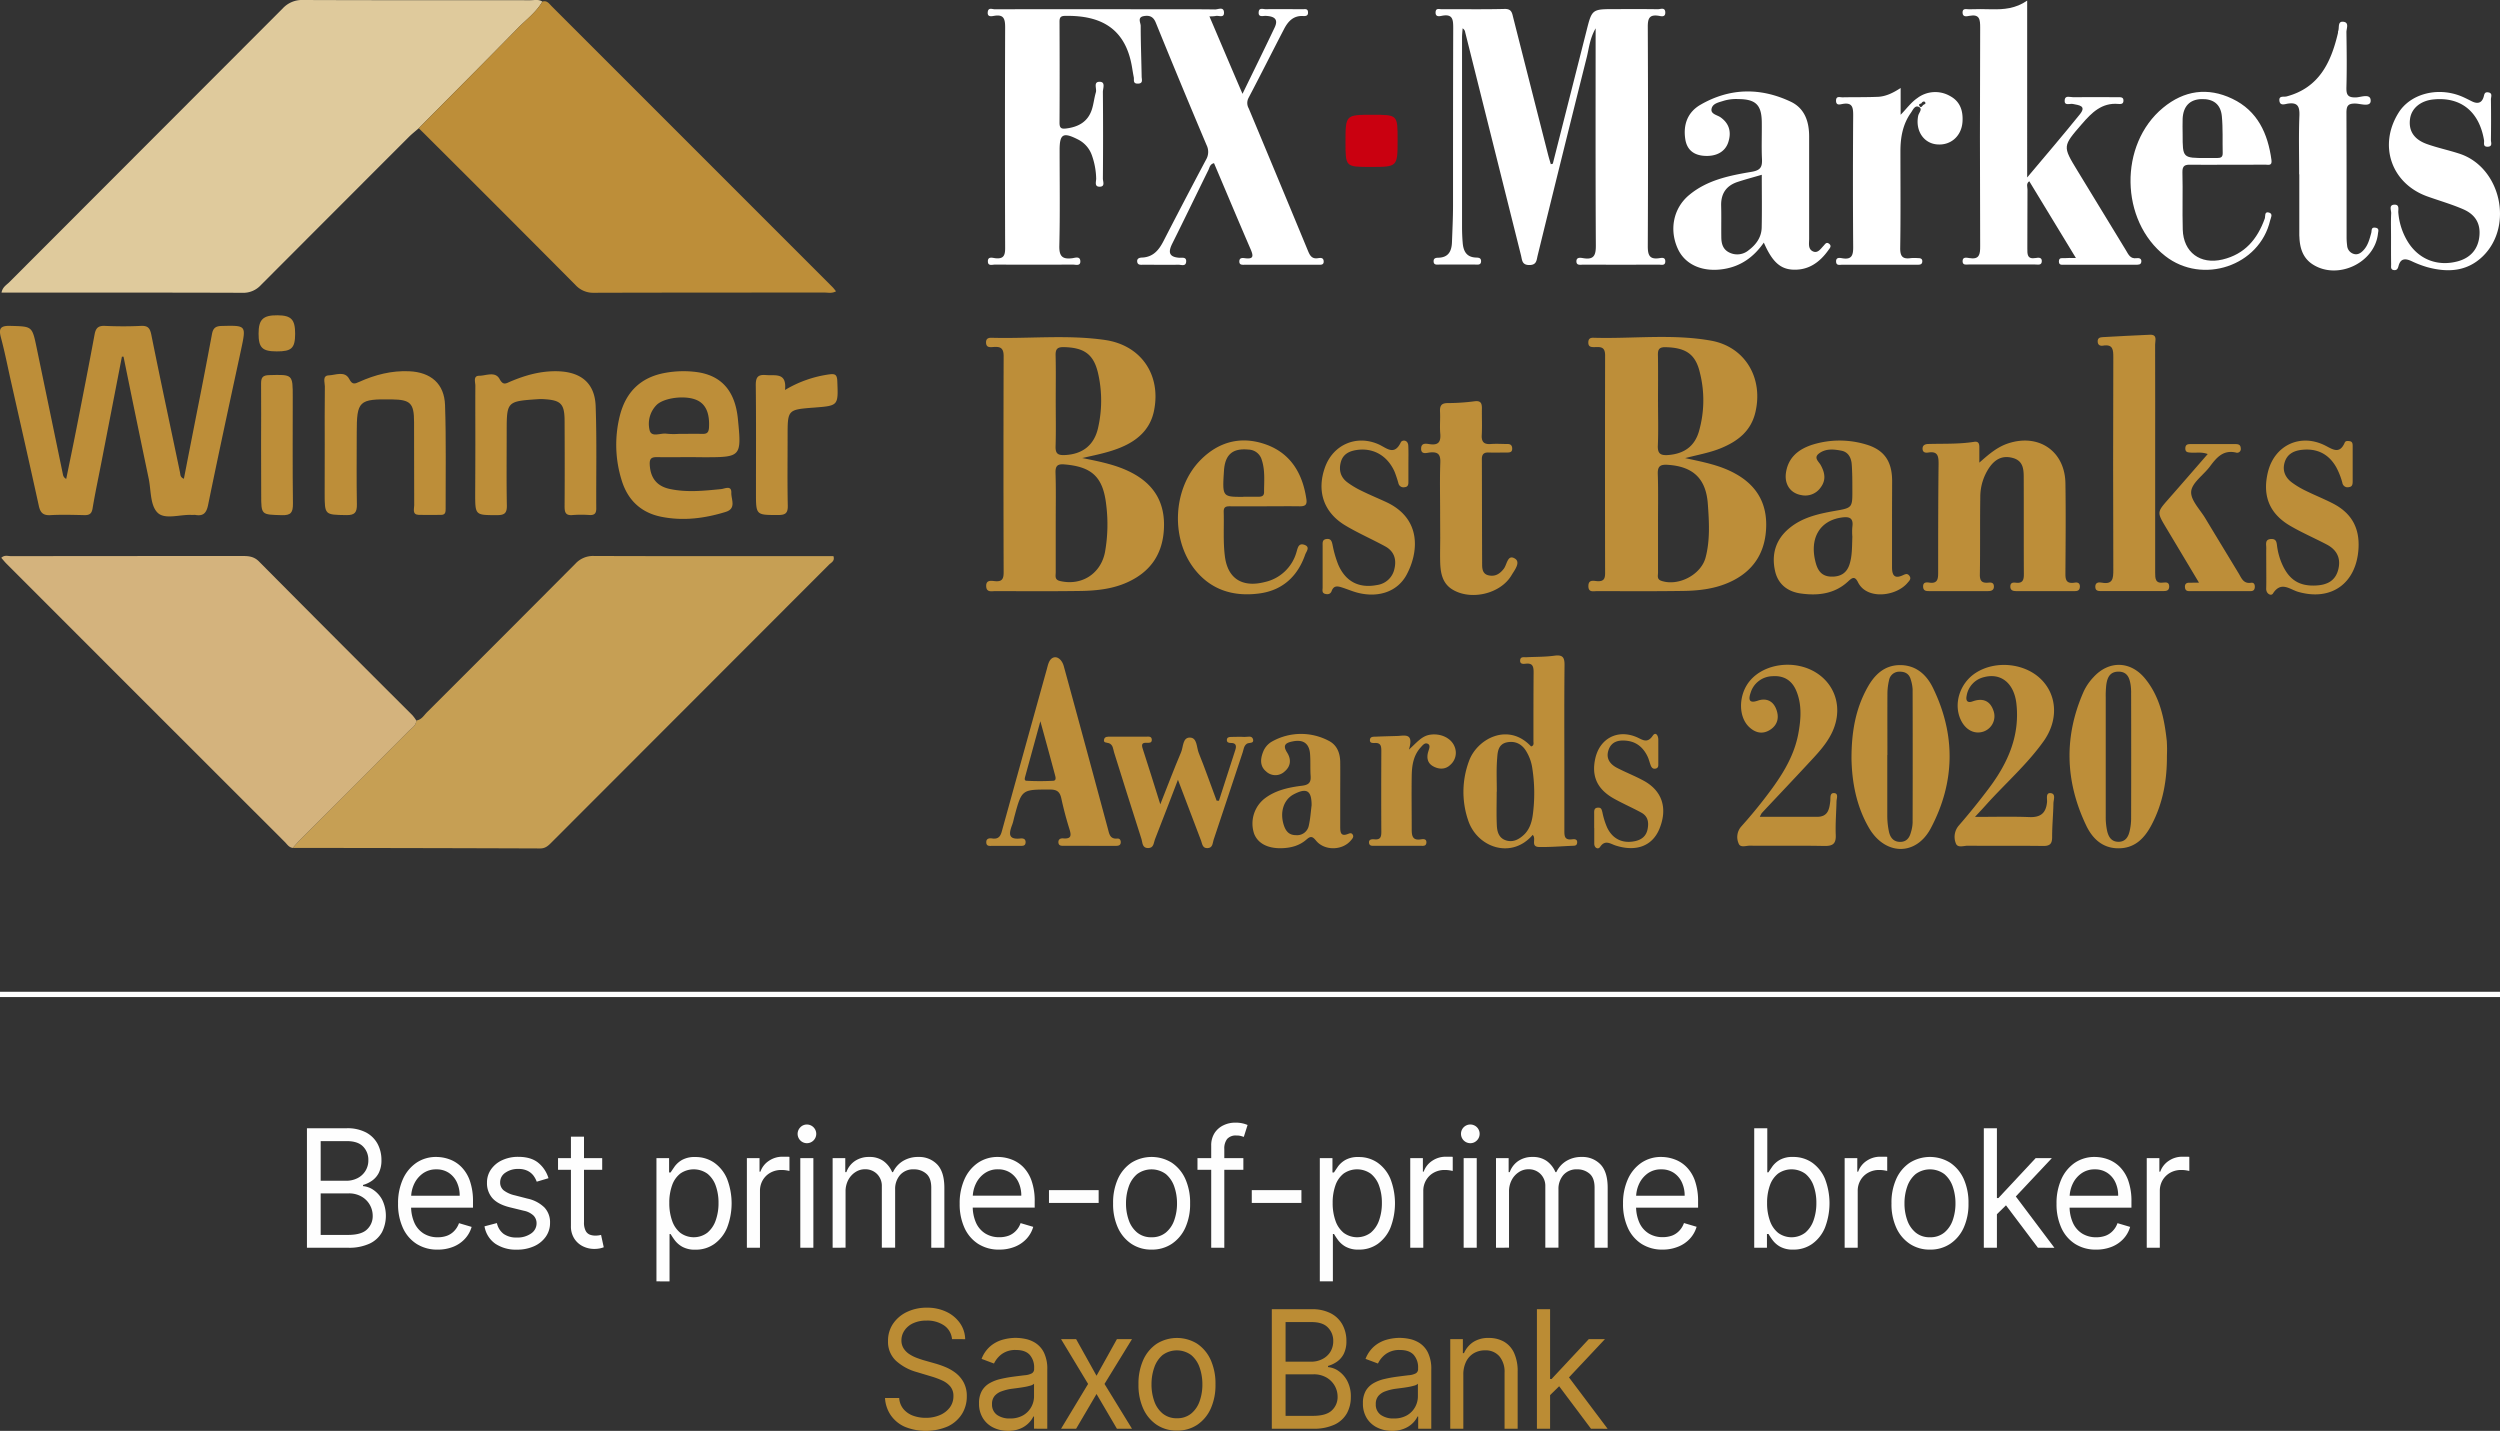 <svg id="Layer_1" data-name="Layer 1" xmlns="http://www.w3.org/2000/svg" viewBox="0 0 1048.33 600"><rect x="0" y="0" width="1048.33" height="600" fill="#333333" stroke="none"/><defs><style>.cls-1{fill:#c69f54;}.cls-2{fill:#dfca9c;}.cls-3{fill:#bd8e39;}.cls-4{fill:#d4b37d;}.cls-5{fill:#fff;}.cls-6{fill:#ca0010;}.cls-7{fill:none;stroke:#fff;stroke-miterlimit:10;stroke-width:2.21px;}.cls-8{fill:#fefefe;}.cls-9{fill:#bb8c34;}</style></defs><path class="cls-1" d="M174.56,302.12c2.11-.25,3.1-2,4.39-3.34q31.22-31.14,62.33-62.4a10,10,0,0,1,7.83-3.24c32.07.11,64.15.07,96.22.07h4.16c.68,2.1-1,2.71-1.87,3.59Q289.48,295,231.29,353.24c-1.33,1.34-2.55,2.55-4.76,2.54q-51.89-.19-103.76-.22c1.15-1.28,2.24-2.6,3.45-3.81q22.58-22.61,45.15-45.2C172.65,305.27,174.5,304.31,174.56,302.12Z"/><path class="cls-2" d="M175.61,53.76c-1.4,1.24-2.89,2.39-4.21,3.71q-31,31-62,62.07a10,10,0,0,1-7.83,3.24c-32.08-.12-64.15-.07-96.22-.07H.64c.41-2.3,2-3.16,3.19-4.31Q61.16,61,118.48,3.61A11,11,0,0,1,127.11,0c31.75.13,63.51.07,95.27.1,1.69,0,3.47-.48,5.05.57C224.8,5.24,220.53,8.3,216.94,12,203.24,26,189.4,39.84,175.61,53.76Z"/><path class="cls-3" d="M175.61,53.76C189.4,39.84,203.24,26,216.94,12,220.53,8.3,224.8,5.24,227.43.68c1.95-.65,2.85.88,3.91,1.94q58.87,58.86,117.72,117.73c.52.52.95,1.12,1.51,1.79-1.74,1-3.32.53-4.8.54-32.24,0-64.47,0-96.7.09a10,10,0,0,1-7.78-3.29Q208.55,86.53,175.61,53.76Z"/><path class="cls-4" d="M174.56,302.12c-.06,2.19-1.91,3.15-3.19,4.43q-22.55,22.63-45.15,45.2c-1.21,1.21-2.3,2.53-3.45,3.81-1.59-.18-2.35-1.49-3.32-2.47Q61.05,294.76,2.71,236.37c-.75-.76-1.42-1.6-2.18-2.46,1.34-1.3,2.82-.7,4.11-.7q48.59-.06,97.18-.06c2.58,0,4.75.24,6.79,2.3q32.05,32.3,64.3,64.44A18.64,18.64,0,0,1,174.56,302.12Z"/><path class="cls-5" d="M507.15,6.86c4.65,10.88,9,21.17,13.87,32.49,4.82-9.91,9.21-18.82,13.47-27.79,1.77-3.72-.39-4.73-3.68-4.9-1.2-.06-3.26.75-3-1.66.17-1.93,1.94-1.12,3-1.14,5.19-.09,10.38,0,15.57,0,.86,0,2-.3,2.1,1.14.17,1.63-.85,1.79-2.06,1.72-4.09-.23-6.33,2.28-8,5.51-5,9.6-9.82,19.25-14.86,28.82a4.54,4.54,0,0,0,.06,4.38q12.51,29.91,24.9,59.86c.78,1.88,1.63,3.32,4,3,1-.14,2.43-.45,2.54,1.23s-1.24,1.5-2.33,1.5H522.08c-1.07,0-2.43.23-2.39-1.44s1.49-1.42,2.48-1.29c3.57.46,3.43-1,2.3-3.67-5.19-12-10.27-24.12-15.39-36.2-1.75.42-1.85,1.86-2.36,2.88-5.06,10.25-10,20.55-15.12,30.79-1.71,3.43-1.66,5.68,2.93,6,1.09.06,2.94-.44,2.88,1.5-.08,2.33-2.09,1.4-3.28,1.42-4.87.1-9.75,0-14.62,0-1.05,0-2.43.29-2.64-1.23S478,108,479.11,108c4.51-.29,6.85-3.16,8.76-6.87q8.81-17.13,17.85-34.15a6.39,6.39,0,0,0,.23-6.15q-10.8-25.53-21.24-51.2c-1-2.58-2.55-3.29-5-2.89-2.94.48-1.38,2.77-1.38,4.12,0,7.07.28,14.14.4,21.21,0,1.25.79,3-1.66,3-2.14,0-1.42-1.61-1.64-2.67-.28-1.39-.5-2.79-.73-4.18-2.65-16-12.65-21.85-28.06-21.56-1.9,0-2.36.7-2.35,2.47.06,14.14.08,28.28,0,42.43,0,2.36,1,2.54,2.86,2.31,5.05-.64,9-2.79,10.68-7.89.77-2.36,1-4.91,1.71-7.29.47-1.55-1.29-4.56,1.78-4.38,2.32.13,1.14,2.81,1.15,4.28q.16,18.15,0,36.3c0,1.17,1,3.28-1.16,3.4-2.63.15-1.58-2.23-1.65-3.53a31,31,0,0,0-1.81-9.67,11.75,11.75,0,0,0-5.73-6.56c-6.33-3.23-7.79-2.41-7.79,4.42,0,13.36.21,26.72-.12,40.07-.11,4.42,1.23,5.8,5.43,5.26,1.12-.14,3.27-1,3.38,1.22s-2,1.44-3.22,1.45q-16.28.09-32.54,0c-1.1,0-2.91.7-3-1.17-.17-2.41,2-1.63,3.1-1.5,3.43.38,4.15-1.1,4.13-4.29q-.16-46.2,0-92.41c0-3.68-.52-5.65-4.7-4.92-1.06.18-2.8.55-2.6-1.56s1.9-1.21,2.93-1.21q32.76-.07,65.54,0c9,0,17.92-.06,26.88.07,1.26,0,3.62-1.28,3.72,1.27s-2.32,1.11-3.58,1.49A14.84,14.84,0,0,1,507.15,6.86Z"/><path class="cls-5" d="M651.14,68.66q7.05-27.78,14.09-55.57c2.33-9.26,2.29-9.27,12-9.27,6,0,11.95-.06,17.93.05,1.13,0,3.15-1,3.15,1.44,0,2.07-1.84,1.46-2.83,1.3-3.86-.59-4.52,1.14-4.51,4.65q.21,46,0,92c0,3.79.77,5.61,4.84,5,.94-.14,2.44-.49,2.5,1.22.06,2.09-1.66,1.48-2.76,1.49q-15.79.06-31.6,0c-1.16,0-2.91.49-2.91-1.39s1.82-1.5,2.9-1.32c4.49.76,5.28-1.27,5.25-5.38-.17-30-.09-60-.09-91-2.48,4.33-2.78,8.37-3.73,12.17q-10.4,41.51-20.58,83.08c-.48,2-.4,4-3.49,4s-3-2-3.48-4Q626.1,60.28,614.4,13.52a2.2,2.2,0,0,0-1.08-1.63c-.08,1.26-.24,2.53-.24,3.8q0,39.62,0,79.23c0,2.36.08,4.72.29,7.07.3,3.25,1.53,5.77,5.33,6,1,.06,2.41-.07,2.36,1.59s-1.42,1.36-2.46,1.36c-5,0-10.06,0-15.09,0-1,0-2.38.3-2.35-1.45,0-1.33,1.1-1.4,2-1.42,4.33-.11,5.57-2.87,5.7-6.57.18-5,.43-10,.44-15.07,0-24.84,0-49.68.08-74.52,0-3.58-.09-6.22-4.79-5.28-1.06.22-2.74.55-2.6-1.57.12-1.79,1.56-1.2,2.5-1.2,8.8-.05,17.61.12,26.41-.11,3-.08,3.15,1.7,3.65,3.67q7.28,28.73,14.61,57.43c.34,1.34.76,2.67,1.14,4Z"/><path class="cls-3" d="M706.63,192.1c7.73,1.67,14.81,3,21.21,6.61,8.63,4.82,13,12.09,12.78,21.93-.21,10-4.44,17.82-13.54,22.61-6.56,3.45-13.72,4.43-21,4.54-12.1.19-24.2.11-36.3.08-1.55,0-3.76.72-3.72-2.16s2.31-2.09,3.81-2c2.52.12,3.2-.91,3.2-3.31q-.09-45.7,0-91.41c0-3.77-2.11-3.5-4.54-3.43-1.33,0-2.51-.09-2.5-1.93,0-1.42.64-2,2-2,16.46.5,33.07-1.7,49.38,1.2,14.49,2.58,22.13,15.85,18.63,30.24-1.85,7.63-7.22,11.84-14,14.7C717.33,189.78,712.25,190.64,706.63,192.1Zm-11.37,27.31c0,6.91,0,13.82,0,20.72,0,1.26-.58,2.78,1.45,3.45,7.06,2.35,16.55-2.5,18.49-9.77s1.49-15,.95-22.48c-.77-10.68-6.21-15.74-16.86-16.42-3-.19-4.22.54-4.13,3.77C695.4,205.58,695.25,212.5,695.26,219.41Zm0-50.94c0,6.11.19,12.24-.07,18.34-.15,3.48,1.17,4.23,4.35,4,6.54-.52,11-3.54,12.86-9.85a47.24,47.24,0,0,0,.43-24.64c-1.8-7.78-5.84-10.51-14.31-10.73-2.44-.06-3.35.63-3.3,3.14C695.34,155.29,695.26,161.88,695.25,168.47Z"/><path class="cls-3" d="M453.77,192.06c7.71,1.54,14.49,2.9,20.69,6.12,9.65,5,14.22,12.81,13.6,23.75-.59,10.67-5.84,18-15.44,22.3-6.28,2.82-13.05,3.49-19.82,3.58-11.79.17-23.58.09-35.37.06-1.58,0-3.8.67-3.89-2.08s2.21-2.24,3.72-2.09c3.07.29,3.61-1.09,3.6-3.83q-.14-45.27,0-90.54c0-3.86-1.81-4-4.59-3.8-1.22.08-2.64.19-2.78-1.67-.13-1.64.68-2.26,2.24-2.22,15.86.44,31.8-1.35,47.56.91,15.33,2.19,23.73,14.82,20.59,29.84-1.46,7-6,11.56-12.31,14.53C466.29,189.41,460.61,190.56,453.77,192.06Zm-11.07,26.8c0,7,0,14.1,0,21.15,0,1.42-.59,3.07,1.8,3.63,9.08,2.13,17.15-3.07,18.88-12.23a66.18,66.18,0,0,0,.5-19.66c-1.31-11.75-6-16-17.4-17-2.8-.26-3.95.39-3.87,3.45C442.84,205.07,442.7,212,442.7,218.86Zm0-51c0,6.45.14,12.89-.06,19.33-.08,3,.94,3.75,3.81,3.63,7.23-.29,12.22-3.93,13.93-11.07a51.34,51.34,0,0,0,.25-22.44c-1.76-8.6-5.77-11.55-14.47-11.75-2.7-.07-3.58.74-3.51,3.44C442.81,155.27,442.7,161.56,442.7,167.85Z"/><path class="cls-3" d="M51.12,149.56q-4.32,22.32-8.66,44.64c-1.22,6.31-2.58,12.61-3.64,19-.37,2.23-1.33,2.85-3.41,2.81-4.71-.1-9.44-.26-14.14,0-3.17.21-4.38-1-5-3.94-3.76-17.16-7.66-34.29-11.51-51.43C3.33,154.36,2.11,148,.46,141.82c-1-3.69-.7-5.3,3.8-5.17,9.18.27,9.2,0,11.07,9q5.55,26.72,11.09,53.45a2.45,2.45,0,0,0,1.35,1.72C29.18,193.9,30.63,187,32,180c2.6-13.24,5.21-26.48,7.66-39.74.49-2.65,1.49-3.72,4.3-3.6,5,.22,10.06.25,15.08,0,3.07-.16,3.88,1,4.45,3.89,3.86,19.22,8,38.4,12,57.59.18.87,0,1.93,1.62,2.63,2-10.29,4-20.47,6-30.64,2-10,3.9-20,5.77-30,.43-2.32,1.31-3.38,4-3.44,10.37-.24,10.39-.36,8.25,9.74C96.43,168.21,91.71,190,87.25,211.8c-.68,3.31-2,4.7-5.26,4.14-.46-.08-.94,0-1.41,0-5-.33-11.45,2.14-14.55-1s-2.66-9.36-3.68-14.27Q57,175.13,51.8,149.57Z"/><path class="cls-5" d="M870.49,108.18,850.94,76c-1.42,1-.74,2.38-.75,3.47-.07,8.18,0,16.35-.06,24.53,0,2.53-.18,4.84,3.54,4.19,1-.17,2.51-.37,2.53,1.24,0,2-1.67,1.47-2.82,1.48q-13.92,0-27.83,0c-1,0-2.48.4-2.57-1.23-.1-2.08,1.7-1.64,2.74-1.47,4.33.74,4.65-1.5,4.63-5.06q-.2-45.75,0-91.5c0-3.47-.16-5.84-4.57-5-1,.18-2.78.67-2.82-1.37s1.74-1.35,2.78-1.39c3.14-.11,6.29-.09,9.44,0,5.07.1,10-.26,14.88-3.64V74.41C858,65,865.17,56.57,872.1,48c3-3.68-.34-3.88-2.89-4.41-1.27-.26-3.72,1-3.42-1.71.22-2,2.3-1.1,3.53-1.12,6.28-.1,12.58,0,18.87,0,1.1,0,2.34-.1,2.24,1.58-.08,1.37-1.19,1.33-2.08,1.25-7-.65-11.25,3.67-15.37,8.43-8.05,9.3-8.13,9.25-1.85,19.55q10.15,16.68,20.32,33.35c1.06,1.75,1.82,3.73,4.49,3.34.94-.13,2.06.07,2,1.35-.07,1.58-1.42,1.38-2.49,1.39H880.84c-5,0-10.07,0-15.1,0-1,0-2.41.35-2.38-1.4s1.42-1.3,2.43-1.35C867,108.14,868.25,108.18,870.49,108.18Z"/><path class="cls-5" d="M739.63,101.73c-4.18,6-9.54,9.91-16.78,11.08-8.72,1.41-16.1-1.68-19.22-8.35-3.75-8-2-17.16,4.71-22.7,7.54-6.29,16.89-8.15,26.16-9.71,3.75-.63,4.52-2,4.35-5.41-.24-5.18,0-10.37-.08-15.56-.1-7.11-2.59-9.49-9.81-9.53a18.32,18.32,0,0,0-6.06.68c-2.09.7-4.78,1.08-5.2,3.45-.39,2.19,2.37,2.51,3.83,3.55,3.72,2.66,4.53,6.26,3.2,10.39s-5.19,6.11-10.23,5.72c-4.3-.34-7.06-2.52-7.78-6.82-1-6.19.92-11.46,6.34-14.59,12.29-7.11,25.14-7.3,37.86-1.28,5.83,2.76,7.72,8.33,7.71,14.58q0,21.47,0,42.92c0,1.85-.52,4.14,1.41,5.17,2.13,1.15,3.36-.92,4.63-2.24.64-.67,1.14-1.7,2.24-.93,1.36,1,.38,1.91-.23,2.77-3.57,5-8.16,8.36-14.55,8.17C746.5,112.93,743.12,109.73,739.63,101.73Zm-.86-28.44c-3.63,1.07-6.92,1.94-10.14,3-4.74,1.57-7,4.85-6.9,9.93.13,4.38,0,8.77.07,13.16,0,2.77.66,5.31,3.54,6.6a7.43,7.43,0,0,0,7.95-1.08c3.12-2.35,5.34-5.42,5.44-9.43C738.89,88.28,738.77,81.08,738.77,73.29Z"/><path class="cls-3" d="M830,194c4-3.54,7.47-6.55,12.1-8.08,12.87-4.23,23.85,3.32,24,16.84.19,12.24.08,24.49,0,36.74,0,2.81-.29,5.53,3.94,4.81,1.19-.2,2.2.19,2.12,1.75s-1,1.82-2.21,1.81H845.51c-1.4,0-2.55-.32-2.51-2s1.29-1.65,2.36-1.52c2.92.33,3.32-1.25,3.31-3.68-.08-13.5,0-27-.06-40.51,0-3.54-.28-7-4.69-8.15s-7.36.68-9.71,4a21.92,21.92,0,0,0-3.81,12.43c-.17,10.83,0,21.67-.18,32.5-.05,2.79,1,3.62,3.57,3.38,1.08-.11,2.28-.08,2.32,1.55s-1.1,2-2.48,2H809.12c-1.3,0-2.6,0-2.69-1.79-.1-2,1.34-1.95,2.56-1.77,3.49.52,3.75-1.5,3.74-4.19,0-15.23,0-30.46.18-45.69,0-3.17-.35-5.28-4.24-4.68-1,.16-2.36.16-2.47-1.41s.92-2.12,2.39-2.16c6.43-.18,12.88.11,19.28-.91,1.74-.28,2.15.8,2.13,2.26C830,189.7,830,191.85,830,194Z"/><path class="cls-3" d="M903.73,192c0,16,0,32,0,48,0,2.58,0,4.82,3.6,4.28,1.08-.15,2.25-.07,2.29,1.58,0,1.81-1.1,2-2.48,2H881.21c-1.29,0-2.61,0-2.59-1.87s1.54-1.88,2.68-1.67c4.7.89,4.89-1.74,4.88-5.38q-.16-44.51,0-89c0-3.19-.06-5.7-4.33-5-1.14.19-2.19-.19-2.23-1.72s.94-1.78,2.14-1.85c6.58-.35,13.16-.74,19.75-1,3.29-.14,2.19,2.48,2.2,4.07C903.76,160.29,903.73,176.15,903.73,192Z"/><path class="cls-3" d="M793.39,219c0,6.29,0,12.57,0,18.86,0,3.24.94,5,4.45,3.4,1.08-.49,2-1,2.87.25s-.11,2.05-.79,2.86c-4.69,5.68-17.07,7.33-20.8-.2-1.3-2.64-2.39-2-4.09-.42-5.64,5.3-12.64,6.12-19.82,5.13-5.5-.75-9.67-3.8-10.91-9.62-1.51-7,.39-13.12,6-17.75,5.37-4.48,12-6,18.67-7.2,7.78-1.35,7.82-1.25,7.78-8.88,0-3.61,0-7.24-.27-10.83-.23-2.6-1.37-5-4.25-5.6-3.25-.64-6.7-1-9.53,1.21-2.31,1.78,0,3.36.79,4.83,1.72,3.12,2.31,6.17.05,9.26a7.85,7.85,0,0,1-8.25,3.3c-4.48-.77-7.1-4.5-6.38-9.39,1-6.6,5.5-10,11.4-11.83a38.33,38.33,0,0,1,21.85-.1c7.85,2.22,11.21,7,11.27,15.29C793.42,207.38,793.38,213.19,793.39,219Zm-16.64,6a22.93,22.93,0,0,1,0-4.05c.57-4-1.49-4.39-4.67-3.91-9.22,1.39-13.48,9-10.63,19.18.94,3.34,2.69,5.51,6.53,5.58s6.52-1.49,7.67-5.43C776.67,233,776.6,229.58,776.75,225Z"/><path class="cls-5" d="M797,36.9V48.13c2.49-2.54,4.35-5.19,7-7a12.44,12.44,0,0,1,13.77-.83c4.22,2.28,5.47,6.21,5.17,10.78-.41,6.13-5.15,10.17-11.08,9.43-5.47-.68-8.73-6-7.49-12,.25-1.21,2-2.83.28-3.67s-2.54,1.33-3.37,2.49c-3.4,4.8-4.37,10.31-4.37,16.06,0,13.5.13,27-.09,40.5-.06,3.62,1,4.88,4.5,4.34a20.39,20.39,0,0,1,2.82,0c1,0,2,.11,1.94,1.41s-1,1.37-2,1.37H788.51c-5.34,0-10.68,0-16,0-1,0-2.45.47-2.57-1.19-.15-2.09,1.59-1.69,2.66-1.51,4,.66,4.53-1.4,4.5-4.82q-.2-27.54,0-55.1c0-3.28-.26-5.52-4.4-4.81-1,.16-2.77.85-2.79-1.32s1.65-1.43,2.74-1.45c5-.1,10,0,15.07-.22C790.8,40.37,793.67,39.08,797,36.9Zm9.31,7.33c.26-.53,1.67-.54.85-1.49-.32-.37-1.15-.1-1.44.6-.5.21-1.37.28-.81,1.12S805.87,44.75,806.27,44.23Z"/><path class="cls-5" d="M933.83,69.07c-5,0-10.06.11-15.08,0-2.43-.07-3.67.29-3.59,3.21.21,8-.09,16,.14,24,.27,9.52,7.35,14.77,16.68,12.54s14.62-8.53,17.72-17.2c.31-.87-.27-3.15,1.83-2.47,1.73.56.67,2.22.42,3.27-4.42,19.07-28.34,27.16-44,14.93-19-14.82-19.49-46.82-.91-62.16,8.82-7.29,18.7-8.71,29-3.8C946.69,46.46,951,56,952.5,67.12c.35,2.6-1.44,1.91-2.64,1.92C944.51,69.11,939.17,69.07,933.83,69.07ZM915.25,56.32c0,9.94,0,9.94,9.79,9.94,1.57,0,3.13,0,4.7,0s2.35-.39,2.31-2.1c-.13-5.15.14-10.34-.36-15.45S928,41.36,923,41.56c-4.76.19-7.49,3-7.75,8.19C915.15,51.94,915.25,54.13,915.25,56.32Z"/><path class="cls-3" d="M290.44,191.69c-5,0-10.05.07-15.08,0-2.22,0-3,.68-2.91,3,.23,5.54,2.83,9.16,8.42,10.35,7.15,1.53,14.35.76,21.55.05,1.46-.14,4.38-1.75,4.25,1.56-.11,2.72,2.23,6.58-2.34,8-8.8,2.73-17.79,3.88-26.92,2.07-8.65-1.71-14.22-7.05-16.75-15.4a49.94,49.94,0,0,1-.74-27c2.48-9.82,8.62-16.08,18.93-17.95A42.49,42.49,0,0,1,292,156c10.54,1.37,16.24,7.94,17.41,19.57,1.6,16,1.45,16.17-14.22,16.17Zm-5.74-9.75c3.28,0,6.57-.07,9.86,0,2,.06,2.64-.71,2.75-2.72.31-6-1.35-9.85-5.28-11.52-4.88-2.08-14-.89-16.9,2.32a11.25,11.25,0,0,0-2.7,10.49c.85,3.06,4.66.94,7.11,1.36A30.62,30.62,0,0,0,284.7,181.94Z"/><path class="cls-5" d="M964.11,73.1c0-8.16-.22-16.33.1-24.48.16-4-.7-5.83-5-5.14-1.08.17-3.1,1-3.38-1.18-.3-2.33,1.84-1.55,3-1.86,13.61-3.62,18.62-14.21,21.53-26.5.08-.31,0-.65.12-.93.55-1.44-.34-4.2,2.2-3.88s1.22,2.86,1.25,4.37c.12,7.69.21,15.39,0,23.07-.09,3.15.53,4.39,4,4.28,2.1-.06,6.19-1.84,6.17,1.39,0,2.77-4.16,1.25-6.33,1.19-3.22-.09-3.85,1-3.83,4C984,64.7,984,82,984,99.24a27.66,27.66,0,0,0,.23,3.75,3.91,3.91,0,0,0,2.75,3.48c1.72.53,3.06-.4,4.15-1.6,1.86-2,2.51-4.65,3.22-7.22.26-1-.14-2.41,1.66-2.18s1.27,1.44,1.15,2.49c-1.33,12.3-17,19.66-27.43,12.87-3.91-2.55-5.23-6.47-5.49-10.89,0-.47-.07-.94-.07-1.41V73.1Z"/><path class="cls-3" d="M136.17,186.5c0-8.17-.06-16.35.05-24.52,0-1.64-1.14-4.48,1.66-4.58s6.71-2,8.54,1.49c1.31,2.52,2.29,2.11,4.2,1.25,6.66-3,13.58-4.79,21-4.46,9,.41,14.72,5.17,15,14.22.5,14.44.21,28.91.25,43.37,0,1.31,0,2.62-1.85,2.63-3.15,0-6.3.11-9.43,0-2.83-.12-1.9-2.44-1.9-4-.07-11.63,0-23.26-.06-34.89,0-7.93-1.5-9.41-9.27-9.53-13.95-.21-14.77.58-14.77,14.21,0,9.9-.12,19.81.06,29.71.07,3.39-.77,4.67-4.44,4.6-9.07-.16-9.07,0-9.07-9.25Z"/><path class="cls-3" d="M776.39,318.06c0-11.37,1.78-20.87,6.61-29.61,3-5.5,7.27-9.65,14-9.55,6.54.1,10.88,4.06,13.55,9.54,9.61,19.7,9.28,39.57-.87,58.81-6.19,11.75-19.06,11.52-25.86.08C778.26,337.9,776.55,327.4,776.39,318.06Zm15.06-1.5h-.05c0,8.47,0,16.94,0,25.41a31.93,31.93,0,0,0,.75,7c.53,2.22,1.84,4,4.52,4.06s4-1.61,4.6-3.9a15.48,15.48,0,0,0,.75-4.13q.08-28,0-56a16.34,16.34,0,0,0-.8-4.11c-.64-2.3-2.34-3.27-4.61-3.23a4.33,4.33,0,0,0-4.45,3.48,24.92,24.92,0,0,0-.7,5.57C791.41,299.3,791.45,307.93,791.45,316.56Z"/><path class="cls-3" d="M908.66,316.91c.07,10.18-1.67,20-6.49,29.08-2.94,5.55-7,9.75-13.85,9.73-6.69,0-10.88-4.08-13.49-9.52-8.9-18.59-9.43-37.48-1-56.4a22.64,22.64,0,0,1,4-5.8c6.43-7.09,15.51-6.93,21.62.49,6.25,7.59,8.14,16.83,9.16,26.29A59.64,59.64,0,0,1,908.66,316.91ZM883,317c0,8.47,0,16.94,0,25.41a27.78,27.78,0,0,0,.59,6.05c.56,2.37,1.72,4.47,4.64,4.53s4.18-1.92,4.76-4.34a23.62,23.62,0,0,0,.66-5.56q.06-26.12,0-52.24a23.94,23.94,0,0,0-.16-3.28c-.43-3.14-1.35-6-5.28-5.93-3.63.07-4.63,2.74-5,5.72a42.49,42.49,0,0,0-.21,5.17C883,300.7,883,308.85,883,317Z"/><path class="cls-3" d="M199.33,186.25c0-8.17-.05-16.34,0-24.5,0-1.53-1-4.17,1.58-4.18,2.89,0,6.74-2,8.58,1.37,1.56,2.92,2.8,1.76,4.67,1,6.26-2.64,12.7-4.44,19.62-4.26,9.87.25,15.69,5,16,14.71.5,14.27.17,28.58.25,42.87,0,2.06-.79,2.8-2.79,2.71a47.53,47.53,0,0,0-7.06,0c-3.28.34-3.45-1.46-3.43-4,.08-11.78.06-23.56,0-35.34,0-7.31-1.5-8.83-8.71-9.25a18.43,18.43,0,0,0-2.35,0c-13.22.9-13.22.9-13.22,14,0,10.21-.12,20.42.07,30.63.05,3.15-1,4-4,4-9.28,0-9.28.15-9.28-9Q199.32,196.62,199.33,186.25Z"/><path class="cls-3" d="M642.7,350.1c-8.8,10.3-23.14,5.37-27-5.94a37,37,0,0,1,.25-24.89c3.31-9.45,16.49-16.55,26.07-6.27,1.36-.31,1-1.44,1-2.27,0-9.59,0-19.17.07-28.76,0-2.42-.34-4-3.28-3.66-1,.12-2.49.26-2.37-1.41s1.54-1.25,2.59-1.3c3.92-.2,7.88-.11,11.76-.64,3.42-.47,4.3.59,4.27,3.94-.16,15.56-.07,31.12-.07,46.68,0,7.54,0,15.08,0,22.63,0,2.27,0,4.12,3.12,3.76,1-.12,2.44-.25,2.23,1.52-.16,1.29-1.29,1.15-2.19,1.19-4.56.2-9.11.57-13.66.5C641.58,355.11,644.41,351.62,642.7,350.1Zm-15-18.1h-.09c0,4.71-.16,9.43.06,14.13.12,2.7.87,5.41,4,6.32,2.87.83,5.26-.46,7.27-2.32,2.28-2.11,3.26-4.93,3.74-7.94a68.33,68.33,0,0,0-.23-20.64,18.74,18.74,0,0,0-2.23-6.14c-1.73-3.17-4.55-4.85-8.23-4.14s-4,3.9-4.17,6.61C627.42,322.57,627.66,327.29,627.66,332Z"/><path class="cls-5" d="M1002.64,99.35c0-3.3-.11-6.61.06-9.9.07-1.29-1.16-3.62,1.48-3.63,2.13,0,1.4,2.11,1.51,3.34a27.63,27.63,0,0,0,3.85,12c4.57,7.57,12.52,10.72,21.07,8.42,5.41-1.46,8.59-5.18,9.09-10.68.47-5.06-1.59-8.9-6.83-11.17-4.87-2.11-10-3.57-15-5.36-15.16-5.44-20.64-21.45-12.05-35.14,4.85-7.72,15.82-10.79,25.64-7.11,1.76.66,3.43,1.56,5.11,2.39,2.22,1.08,4,.84,4.85-1.71.35-1,.25-2.28,1.88-2.08,2.11.27,1.2,1.93,1.22,3,.09,5.65.08,11.31,0,17,0,1,.81,2.75-1.35,2.81s-1.36-1.69-1.54-2.74c-2-12-9.72-18.24-21.21-17.09-5.32.52-9.14,3.64-9.79,8-.75,5,1.49,8.73,7.09,10.72,4.42,1.57,9,2.53,13.52,4,17.34,5.59,23,30.27,9.87,43.06-6.67,6.47-14.82,6.86-23.31,4.54a43.2,43.2,0,0,1-6.57-2.52c-2.59-1.2-4.58-1.2-5.44,2-.27,1-.58,1.84-1.79,1.77-1.72-.11-1.3-1.49-1.32-2.48C1002.61,106.89,1002.64,103.12,1002.64,99.35Z"/><path class="cls-3" d="M603.89,215.09c0-7.07-.18-14.15.08-21.2.12-3.37-1-4.45-4.23-4.17-1.37.12-4,1.16-3.81-1.82.12-2.37,2.34-1.82,3.7-1.63,3.75.52,4.6-1.18,4.31-4.53-.25-3,.06-6-.09-9-.12-2.46.41-3.74,3.3-3.71a90.38,90.38,0,0,0,11.26-.77c2.44-.29,3,.76,3,2.89-.06,3.77.14,7.54-.06,11.3-.16,2.93,1,3.95,3.8,3.74,2.34-.18,4.71,0,7.07,0,1.37,0,1.93.74,1.89,2.08s-1,1.47-1.93,1.48c-2.67,0-5.34.09-8,0-2-.06-2.8.79-2.79,2.78.06,14.76.05,29.52.12,44.28,0,1.92.32,3.91,2.66,4.44,2.79.64,4.76-.59,6.45-2.8,1.33-1.75,1.57-6.26,4.74-4.15,2.36,1.58-.31,4.85-1.58,7-4.61,7.72-16.91,10.61-24.66,5.94-4.13-2.49-5-6.6-5.19-11-.12-3.61,0-7.23,0-10.84Z"/><path class="cls-3" d="M530.43,212.31H516.29c-1.59,0-3.22-.18-3.15,2.26.18,6.28-.3,12.63.51,18.82,1.23,9.37,7.4,13.05,16.67,10.69a17.79,17.79,0,0,0,13.36-12.65c.5-1.58.77-3.79,3.22-3,2.7.9.86,2.84.4,4.15-3.15,9.07-9.46,14.91-19,16.24-10.93,1.52-20.66-1.33-27.65-10.49-9.83-12.88-8.74-33.56,2.54-45.2,7.67-7.91,17.18-10.48,27.62-6.76s15.43,12.21,17,22.94c.35,2.39-.52,3-2.76,3C540.18,212.24,535.3,212.31,530.43,212.31Zm-9.08-4h6.1c1.35,0,2.61-.14,2.61-1.89,0-4.53.5-9.11-.95-13.52a5.92,5.92,0,0,0-5.49-4.37c-6.67-.68-9.93,2-10.37,8.88C512.55,208.36,512.55,208.36,521.35,208.35Z"/><path class="cls-3" d="M456.85,354.68c-3.61,0-7.23,0-10.84,0-.94,0-2,0-2.17-1.24-.19-1.5.86-2,2.06-1.87,3.55.28,3.32-1.44,2.52-4-1.31-4.19-2.44-8.44-3.36-12.72-.59-2.74-1.74-3.76-4.7-3.77-11.87,0-11.88-.16-14.95,11.2-.33,1.21-.54,2.46-1,3.63-1.25,3.38-1.89,6.27,3.44,5.69,1.09-.12,2.31.09,2.21,1.7s-1.43,1.38-2.45,1.39c-3.77,0-7.54,0-11.31,0-1.16,0-2.77.39-2.72-1.6,0-1.56,1.39-1.66,2.43-1.5,3.39.52,3.78-1.85,4.42-4.19q9.21-33.3,18.48-66.59c.41-1.48.72-3.21,1.68-4.29,1.81-2,4.56-.58,5.51,2.9q6.27,22.91,12.46,45.82,3,11.12,6,22.24c.57,2.09.81,4.47,4,4.16.87-.08,1.41.54,1.41,1.48,0,1.25-.8,1.56-1.84,1.57H456.85Zm-20.59-52.25-6.34,23.12c-.2.74-.52,1.81.54,1.85a104.79,104.79,0,0,0,11.21,0c1.5-.11.89-1.78.64-2.73C440.44,317.64,438.51,310.64,436.26,302.43Z"/><path class="cls-3" d="M737.94,342.52c8.41,0,16.23,0,24,0,4.59,0,5.15-3.13,5.56-6.63.14-1.23-.31-3.46,1.61-3.32s1.05,2.19,1,3.46c-.1,4.71-.51,9.43-.32,14.13.15,3.86-1.42,4.65-5,4.58-10.37-.22-20.74,0-31.1-.12-1.6,0-4,1-4.66-1a6.67,6.67,0,0,1,1.14-7.05c3.14-3.5,6.18-7.12,9.07-10.83,6.77-8.71,13.14-17.7,15-28.91,1-5.75,1.32-11.58-1-17.15-1.85-4.41-5.27-6.5-10.08-6.12a9.77,9.77,0,0,0-9.09,7c-.78,2.32-1,4.63,3,3.26,3.46-1.21,6.34,0,7.71,3.43s.75,6.65-2.45,8.74-6.34,1.35-9-1.26c-4.48-4.42-4.3-13.39.31-19.07,6.13-7.55,19.07-9.19,28-3.54,8.39,5.33,11.09,15.39,6.69,24.83-2.51,5.37-6.64,9.51-10.57,13.76-6.3,6.8-12.7,13.5-19,20.25A12.71,12.71,0,0,0,737.94,342.52Z"/><path class="cls-3" d="M828.17,342.55c8.34,0,15.58-.21,22.79.08,4.75.19,7-1.67,7.43-6.32.13-1.29-.68-4,1.56-3.72s1.14,2.8,1.12,4.32c-.08,4.71-.56,9.41-.54,14.11,0,2.89-1,3.76-3.84,3.72-10.52-.15-21.05,0-31.58-.11-1.72,0-4.29,1.1-5-1.08a7.25,7.25,0,0,1,1.35-7.45q6.63-7.65,12.71-15.76c7.82-10.47,12.91-21.88,11.36-35.4-1-8.41-6.41-12.88-13.56-11a9.6,9.6,0,0,0-7.29,7.8c-.39,1.82.09,3.24,2.5,2.37,4.09-1.47,7.22-.42,8.7,3.77a6.81,6.81,0,0,1-4.09,8.87c-3.76,1.3-7.53-.6-9.54-4.82-3.22-6.72-.45-15.47,6.25-19.78,8.3-5.35,20.59-4.11,27.46,2.77,6.68,6.68,7.26,17.08,1,25.89-6.95,9.76-16,17.65-24,26.54C831.61,338.87,830.24,340.32,828.17,342.55Z"/><path class="cls-3" d="M950.32,237.37c0-2.52-.05-5,0-7.54,0-1.59-.68-3.74,2.12-3.81,2.28-.06,2.22,1.67,2.45,3.25a27.57,27.57,0,0,0,2.43,8.07c2.95,6.08,7.21,8.56,14,8.17,4.45-.26,7.91-1.86,9.16-6.58s-.49-8.33-4.77-10.58c-5.13-2.7-10.5-5-15.48-7.93-8.69-5.13-11.6-12.68-9.21-22.5,2.73-11.17,13.49-16.28,23.82-11.19,3.17,1.57,6.18,4,8.38-1.13.35-.83,1.33-.73,2.1-.6,1.25.21,1.23,1.25,1.23,2.18q0,7.31,0,14.61c0,1.13-.06,2.29-1.54,2.47a2.21,2.21,0,0,1-2.78-1.79,30,30,0,0,0-2.56-6.53c-3.19-5.62-8.12-8.05-14.59-7.29-3.4.4-6.07,1.87-7.07,5.29s.26,6.27,3,8.34a36.34,36.34,0,0,0,6,3.58c3.65,1.8,7.45,3.32,11.08,5.17,7.77,3.95,11.46,10.1,10.9,19.08-.91,14.51-11.37,22.09-25.33,18.06-3.47-1-7.15-4.62-10.55.73-.72,1.15-2.88.17-2.82-2.11C950.38,243.65,950.32,240.51,950.32,237.37Z"/><path class="cls-3" d="M590.59,194.89c0,2.35,0,4.71,0,7.07,0,1.17-.09,2.22-1.62,2.34a2.15,2.15,0,0,1-2.54-1.55,51.28,51.28,0,0,0-1.62-4.91c-3-6.75-8.91-10.16-15.86-9.15-3.13.45-5.77,1.71-6.69,5.05s-.15,6.32,2.63,8.44a35.64,35.64,0,0,0,6,3.61c3.37,1.67,6.86,3.11,10.28,4.69,15.3,7.05,13.59,21.44,8.63,30.59-3.72,6.87-11.46,9.64-20.06,7.59-2.28-.54-4.46-1.48-6.7-2.22-1.86-.61-3.71-1.17-4.64,1.4-.47,1.3-1.55,1.49-2.7,1.2-1.54-.39-1.07-1.74-1.08-2.73,0-5.82,0-11.63,0-17.45,0-1.22-.23-2.6,1.62-2.84s2.22.93,2.55,2.49a46,46,0,0,0,2.32,8.12c3.05,7.23,8.72,10.16,16.32,8.69a8.62,8.62,0,0,0,7.34-7c.9-4-.32-7.25-3.93-9.22-5.5-3-11.29-5.52-16.66-8.73-9.14-5.45-12.12-14.43-8.58-24.37,3.43-9.61,13.29-13.83,22.59-9.63,3.23,1.47,6.46,4.89,9.22-.89.53-1.1,3-1.17,3.13,1.41S590.59,192.21,590.59,194.89Z"/><path class="cls-3" d="M511.14,335.77q3.42-10.62,6.85-21.23c.62-1.9.29-3.05-2-3-.82,0-1.59-.29-1.53-1.32s.89-1.18,1.69-1.2c1.88,0,3.77-.13,5.65,0,1.28.09,3.22-.78,3.66,1.06s-1.73,1.19-2.62,1.8c-1.3.89-1.34,2.45-1.78,3.73C517,327.78,513,340,508.9,352.18c-.46,1.38-.3,3.35-2.51,3.47s-2.24-1.83-2.77-3.2c-3.13-8.19-6.22-16.39-9.67-25.47-3.41,8.86-6.49,17-9.65,25-.58,1.48-.43,3.66-2.91,3.65s-2.27-2.36-2.73-3.78c-3.91-12.08-7.66-24.2-11.48-36.31-.45-1.43-.39-3.21-2.16-3.89-.93-.35-2.54,0-2-1.74.3-1.05,1.5-1,2.44-1,5,0,10.05,0,15.08,0,1,0,2.44-.31,2.45,1.36,0,1.36-1.22,1.23-2.1,1.2-2.05-.09-2.31.69-1.7,2.54,2.42,7.39,4.7,14.83,7.36,23.27,3.12-7.89,5.76-14.9,8.69-21.78,1-2.27.62-6.35,3.82-6.21,3,.13,2.67,4.14,3.61,6.46,2.68,6.61,5,13.35,7.5,20Z"/><path class="cls-3" d="M562,333.36c0,4.4,0,8.79,0,13.19,0,2.11,0,4.48,3.29,3.13.79-.31,1.5-.53,2,.41s-.32,1.74-.9,2.42c-3.56,4.17-11,4.32-14.53,0-1.49-1.83-2.28-2-4-.48-2.94,2.6-6.57,3.55-10.44,3.65-5.91.16-10.1-2.1-11.58-6.23a13.36,13.36,0,0,1,4.65-14.75c4.56-3.4,10-4.53,15.42-5.21,2.79-.34,3.88-1.26,3.68-4.06-.22-3.13,0-6.29-.25-9.41-.38-4.27-2.86-6-7.14-5.15-2.69.51-4.61,1.34-2.51,4.63,1.8,2.83,1.67,5.74-1,8a5.64,5.64,0,0,1-7.76,0c-2.67-2.2-2.44-5.26-1.27-8.21a8.48,8.48,0,0,1,4-4.49,24.83,24.83,0,0,1,23.48-.18c3.55,1.78,4.83,5.21,4.86,9.07C562.05,324.25,562,328.81,562,333.36Zm-12,4.3c0-6.19-2.07-7.44-7.52-4.56-4.28,2.26-5.93,7.65-4.07,13.11.84,2.46,2.23,4,5.06,4a5,5,0,0,0,5.39-4.19C549.48,343.26,549.65,340.44,550,337.66Z"/><path class="cls-3" d="M329.18,163.53A48.91,48.91,0,0,1,347.65,157c2.31-.31,3.33-.1,3.45,2.68.43,10.44.54,10.44-9.68,11.23-11.15.86-11.15.86-11.15,11.94,0,9.73-.13,19.46.07,29.18.07,3.16-1,3.93-4,3.93-9.34,0-9.34.12-9.34-9.35,0-15.06.09-30.12-.08-45.17,0-3.32.94-4.42,4.22-4.17C325,157.62,330,156,329.18,163.53Z"/><path class="cls-3" d="M922.1,244.32l-13.76-23c-3.91-6.54-3.89-6.51,1-12.08,5.4-6.13,10.73-12.3,16.43-18.84-2.61-1-4.92-.42-7.13-.61-1.13-.1-2.24-.08-2.26-1.69s.88-1.88,2.12-1.88q9.43,0,18.87,0c1.18,0,2.19.22,2.25,1.74a1.57,1.57,0,0,1-2.1,1.79c-5.51-1.21-8.24,2.41-11,6.08-2.67,3.47-7.41,6.69-7.69,10.3s3.78,7.57,6,11.33c4.61,7.67,9.28,15.31,13.92,23,1.2,2,2,4.38,5.13,3.92,1.15-.18,1.67.55,1.64,1.71s-.56,1.78-1.7,1.78q-13,0-25.94,0c-1.16,0-1.64-.68-1.67-1.79s.54-1.72,1.68-1.72Z"/><path class="cls-3" d="M590.8,314.35c3.49-3.19,5.43-5.69,8.77-6.24,4.54-.74,9.14,1.38,10.48,5.23a6.68,6.68,0,0,1-1.83,7.34c-2,2-4.64,2-7,.79-2.65-1.33-3.12-3.7-2.26-6.44.31-1,.94-2.43-.11-3.06-1.31-.8-2.28.54-3.1,1.43-3.06,3.36-3.7,7.58-3.77,11.86-.12,7.53,0,15.07,0,22.61,0,2.7.41,4.66,3.85,4.1,1-.16,2.46-.29,2.3,1.45-.16,1.59-1.57,1.24-2.59,1.25q-9.42,0-18.86,0c-1,0-2.46.28-2.6-1.26s1.3-1.54,2.32-1.45c2.43.23,2.85-1,2.84-3.11-.07-11.31-.05-22.62,0-33.94,0-1.93-.18-3.48-2.7-3.35-.88,0-2.14.14-2.09-1.21.05-1.55,1.43-1.4,2.49-1.44,3-.13,6-.2,9-.29S593,307.14,590.8,314.35Z"/><path class="cls-3" d="M109.48,186.71c0-8.62.09-17.25,0-25.87,0-2.61.71-3.47,3.42-3.54,9.87-.27,9.87-.38,9.86,9.27,0,14.9-.11,29.8.08,44.69,0,3.59-.77,4.88-4.62,4.77-8.68-.25-8.69,0-8.69-8.62Z"/><path class="cls-3" d="M668.49,347.28c0-2,0-4.09,0-6.13,0-1.06-.13-2.33,1.46-2.47s1.69.85,2,2a31.14,31.14,0,0,0,1.94,6.26c2.27,4.85,6.47,6.87,11.63,5.8,2.83-.59,4.82-2.09,5.39-5.16s0-5.4-2.76-6.88c-3.85-2.1-7.91-3.84-11.7-6-6.79-3.93-9.12-9.33-7.5-16.63,1.88-8.44,9.34-12.34,17.28-9,2.39,1,4.44,2.93,6.81-.55,1.22-1.79,2.33-.15,2.34,1.58q0,5,0,9.9c0,.91.15,2-1.08,2.29-1.43.32-1.9-.72-2.28-1.82s-.62-2.1-1.07-3.09c-1.69-3.66-4.45-6.18-8.48-6.72-3.23-.43-6.53,0-7.88,3.61s.42,6.14,3.54,7.75c3.62,1.87,7.44,3.36,11,5.29,8,4.3,10.3,11.76,6.62,20.49-3,7-9.7,9.48-18.25,6.76-2.23-.72-4.42-2.59-6.55.61-.77,1.15-2.37.47-2.42-1.33,0-2.2,0-4.4,0-6.6Z"/><path class="cls-6" d="M574.73,70c-10.52,0-10.52,0-10.52-10.41,0-11.46,0-11.46,11.35-11.46,10.5,0,10.5,0,10.5,10.41C586.06,70,586.06,70,574.73,70Z"/><path class="cls-3" d="M116.05,147.35c-6.07,0-7.62-1.53-7.62-7.44s1.8-7.77,8-7.7c5.74.06,7.35,1.78,7.33,7.81S122.22,147.37,116.05,147.35Z"/><line class="cls-7" y1="416.99" x2="1048.33" y2="416.99"/><path class="cls-8" d="M128.71,523.22V473.11h16.64a16.74,16.74,0,0,1,8.21,1.8,11.75,11.75,0,0,1,4.81,4.82,14.29,14.29,0,0,1,1.58,6.69,11.67,11.67,0,0,1-1.08,5.34,8.9,8.9,0,0,1-2.84,3.32,12.54,12.54,0,0,1-3.8,1.81v.49a9.08,9.08,0,0,1,4.4,1.62,11.49,11.49,0,0,1,3.69,4.21,15.35,15.35,0,0,1-.14,13.48,11.5,11.5,0,0,1-5.14,4.77,20.45,20.45,0,0,1-9.13,1.76Zm5.76-28.09h10.7a10.25,10.25,0,0,0,4.7-1.07,8.25,8.25,0,0,0,4.59-7.64,7.85,7.85,0,0,0-2.18-5.61q-2.19-2.31-6.93-2.31H134.47Zm0,22.71h11.44c3.77,0,6.44-.77,8-2.31a7.55,7.55,0,0,0,2.38-5.62,9.36,9.36,0,0,0-1.23-4.71,9.21,9.21,0,0,0-3.51-3.47,10.55,10.55,0,0,0-5.39-1.31H134.47Z"/><path class="cls-8" d="M183.55,524a16,16,0,0,1-8.89-2.41,15.55,15.55,0,0,1-5.74-6.75,23.86,23.86,0,0,1-2-10.12,24.38,24.38,0,0,1,2-10.19,16.43,16.43,0,0,1,5.63-6.9,14.55,14.55,0,0,1,8.44-2.48,16.21,16.21,0,0,1,5.51,1,13.46,13.46,0,0,1,4.95,3.17,15.4,15.4,0,0,1,3.56,5.78,25.88,25.88,0,0,1,1.33,8.86v2.45H170.82v-5h21.94a13,13,0,0,0-1.2-5.68,9.59,9.59,0,0,0-3.39-3.94,9.24,9.24,0,0,0-5.18-1.44,9.46,9.46,0,0,0-5.66,1.7,11.26,11.26,0,0,0-3.66,4.41,13.56,13.56,0,0,0-1.27,5.83v3.32a16.65,16.65,0,0,0,1.4,7.21,10.27,10.27,0,0,0,3.92,4.48,11,11,0,0,0,5.83,1.53,11.31,11.31,0,0,0,3.92-.65,8.09,8.09,0,0,0,3-2,8.9,8.9,0,0,0,2-3.27l5.3,1.57a12.46,12.46,0,0,1-2.82,5,13.33,13.33,0,0,1-4.88,3.33A17.11,17.11,0,0,1,183.55,524Z"/><path class="cls-8" d="M230,494.06l-4.93,1.46a10.24,10.24,0,0,0-1.36-2.53,7,7,0,0,0-2.43-2,8.37,8.37,0,0,0-3.93-.81,9.06,9.06,0,0,0-5.45,1.58,4.76,4.76,0,0,0-2.17,4,4.2,4.2,0,0,0,1.49,3.4,12.05,12.05,0,0,0,4.65,2.08l5.3,1.37a14.46,14.46,0,0,1,7.13,3.73,9,9,0,0,1,2.35,6.45,9.91,9.91,0,0,1-1.76,5.77,11.92,11.92,0,0,1-4.89,4,17.17,17.17,0,0,1-7.3,1.46,15.47,15.47,0,0,1-9-2.49,11.11,11.11,0,0,1-4.53-7.29l5.2-1.37a7.64,7.64,0,0,0,2.83,4.55,9,9,0,0,0,5.45,1.51,9.82,9.82,0,0,0,6.1-1.72A5.09,5.09,0,0,0,225,513a4.57,4.57,0,0,0-1.3-3.29,8.21,8.21,0,0,0-4-2l-6-1.47c-3.27-.82-5.67-2.08-7.2-3.8a9.45,9.45,0,0,1-2.29-6.48,9.56,9.56,0,0,1,1.71-5.62,11.52,11.52,0,0,1,4.67-3.84,15.64,15.64,0,0,1,6.73-1.4c3.54,0,6.31.82,8.34,2.45A13.21,13.21,0,0,1,230,494.06Z"/><path class="cls-8" d="M252.52,485.64v4.89H234v-4.89Zm-13.11-9h5.48v35.82a7.54,7.54,0,0,0,.69,3.65,3.39,3.39,0,0,0,1.76,1.62,6.49,6.49,0,0,0,2.29.4,8.57,8.57,0,0,0,1.49-.11l.93-.18,1.12,5.18a12,12,0,0,1-1.56.46,11.8,11.8,0,0,1-2.53.23,10.54,10.54,0,0,1-4.55-1.05,9,9,0,0,1-3.67-3.21,9.47,9.47,0,0,1-1.45-5.43Z"/><path class="cls-8" d="M275.27,537.31V485.64h5.3v6h.65c.4-.65,1-1.49,1.69-2.51a10,10,0,0,1,3.11-2.74,10.76,10.76,0,0,1,5.52-1.21,13.65,13.65,0,0,1,7.95,2.37,15.74,15.74,0,0,1,5.37,6.73,28.5,28.5,0,0,1,0,20.62,15.78,15.78,0,0,1-5.35,6.75,13.39,13.39,0,0,1-7.87,2.38,10.82,10.82,0,0,1-5.51-1.21,10.2,10.2,0,0,1-3.19-2.76c-.74-1-1.32-1.9-1.72-2.58h-.46v19.86Zm5.39-32.88a21.78,21.78,0,0,0,1.19,7.5,11.19,11.19,0,0,0,3.46,5.06,9.5,9.5,0,0,0,11.33-.09,11.62,11.62,0,0,0,3.49-5.19,21.46,21.46,0,0,0,1.17-7.28,21,21,0,0,0-1.15-7.16,11.24,11.24,0,0,0-3.46-5.06,9.87,9.87,0,0,0-11.42-.1,10.73,10.73,0,0,0-3.44,4.94A21.29,21.29,0,0,0,280.66,504.43Z"/><path class="cls-8" d="M313.19,523.22V485.64h5.3v5.68h.38a8.92,8.92,0,0,1,3.53-4.53,10,10,0,0,1,5.76-1.74l1.51,0c.61,0,1.06,0,1.37.07V491c-.18,0-.6-.12-1.26-.23a12.63,12.63,0,0,0-2.08-.16,9.33,9.33,0,0,0-4.64,1.14,8.46,8.46,0,0,0-3.21,3.13,8.8,8.8,0,0,0-1.17,4.54v23.78Z"/><path class="cls-8" d="M338.38,479.38a3.91,3.91,0,0,1-2.76-6.68,3.76,3.76,0,0,1,2.76-1.15,3.93,3.93,0,0,1,3.9,3.91,3.93,3.93,0,0,1-3.9,3.92Zm-2.79,43.84V485.64h5.48v37.58Z"/><path class="cls-8" d="M349.15,523.22V485.64h5.3v5.87h.47a9.37,9.37,0,0,1,3.6-4.68,10.42,10.42,0,0,1,6-1.68,9.88,9.88,0,0,1,5.89,1.68,11,11,0,0,1,3.69,4.68h.37a10.83,10.83,0,0,1,4.11-4.63,12.13,12.13,0,0,1,6.58-1.73,10.48,10.48,0,0,1,7.84,3.14q3,3.15,3,9.78v25.15h-5.49V498.07c0-2.77-.72-4.76-2.16-5.95a7.73,7.73,0,0,0-5.09-1.78,7.3,7.3,0,0,0-5.83,2.38,8.87,8.87,0,0,0-2.07,6v24.47h-5.58V497.48a7,7,0,0,0-2-5.17,6.89,6.89,0,0,0-5.09-2,7.18,7.18,0,0,0-4,1.2,8.87,8.87,0,0,0-3,3.31,10.24,10.24,0,0,0-1.12,4.88v23.49Z"/><path class="cls-8" d="M419.06,524a16,16,0,0,1-8.9-2.41,15.61,15.61,0,0,1-5.74-6.75,23.86,23.86,0,0,1-2-10.12,24.38,24.38,0,0,1,2-10.19,16.43,16.43,0,0,1,5.63-6.9,14.58,14.58,0,0,1,8.45-2.48,16.26,16.26,0,0,1,5.51,1A13.63,13.63,0,0,1,429,489.3a15.51,15.51,0,0,1,3.55,5.78,25.64,25.64,0,0,1,1.33,8.86v2.45H406.32v-5h21.94a13,13,0,0,0-1.2-5.68,9.59,9.59,0,0,0-3.39-3.94,9.23,9.23,0,0,0-5.17-1.44,9.44,9.44,0,0,0-5.66,1.7,11.1,11.1,0,0,0-3.66,4.41,13.42,13.42,0,0,0-1.28,5.83v3.32a16.79,16.79,0,0,0,1.4,7.21,10.27,10.27,0,0,0,3.92,4.48,11,11,0,0,0,5.84,1.53,11.25,11.25,0,0,0,3.91-.65,8.21,8.21,0,0,0,3-2,8.75,8.75,0,0,0,2-3.27l5.3,1.57a12.44,12.44,0,0,1-2.81,5,13.49,13.49,0,0,1-4.88,3.33A17.19,17.19,0,0,1,419.06,524Z"/><path class="cls-8" d="M460.7,499.05v5.38H439.87v-5.38Z"/><path class="cls-8" d="M482.91,524a14.91,14.91,0,0,1-8.48-2.42,16.11,16.11,0,0,1-5.67-6.78,23.88,23.88,0,0,1-2-10.17,24.24,24.24,0,0,1,2-10.26,16.17,16.17,0,0,1,5.67-6.8,16.05,16.05,0,0,1,16.95,0,16.17,16.17,0,0,1,5.67,6.8,24.24,24.24,0,0,1,2,10.26,23.88,23.88,0,0,1-2,10.17,16.11,16.11,0,0,1-5.67,6.78A14.9,14.9,0,0,1,482.91,524Zm0-5.18a9.07,9.07,0,0,0,6-2,11.65,11.65,0,0,0,3.51-5.21,20.83,20.83,0,0,0,1.14-7,21.11,21.11,0,0,0-1.14-7,11.87,11.87,0,0,0-3.51-5.26,10.14,10.14,0,0,0-12.09,0,11.87,11.87,0,0,0-3.51,5.26,21.11,21.11,0,0,0-1.14,7,20.83,20.83,0,0,0,1.14,7,11.65,11.65,0,0,0,3.51,5.21A9.08,9.08,0,0,0,482.91,518.82Z"/><path class="cls-8" d="M521.38,485.64v4.89H502.14v-4.89ZM507.9,523.22V480.45a9.48,9.48,0,0,1,1.44-5.38,9.07,9.07,0,0,1,3.75-3.23,11.26,11.26,0,0,1,4.85-1.08,13,13,0,0,1,3.3.35,13.18,13.18,0,0,1,1.91.63l-1.58,5c-.28-.09-.66-.22-1.15-.36a6.75,6.75,0,0,0-1.92-.22,4.8,4.8,0,0,0-3.91,1.44,6.46,6.46,0,0,0-1.2,4.23v41.4Z"/><path class="cls-8" d="M545.73,499.05v5.38H524.91v-5.38Z"/><path class="cls-8" d="M553.44,537.31V485.64h5.3v6h.65c.4-.65,1-1.49,1.68-2.51a10,10,0,0,1,3.12-2.74,10.71,10.71,0,0,1,5.52-1.21,13.7,13.7,0,0,1,7.95,2.37,15.74,15.74,0,0,1,5.37,6.73,28.5,28.5,0,0,1,0,20.62,15.78,15.78,0,0,1-5.35,6.75A13.42,13.42,0,0,1,569.8,524a10.85,10.85,0,0,1-5.51-1.21,10,10,0,0,1-3.18-2.76c-.75-1-1.32-1.9-1.72-2.58h-.47v19.86Zm5.39-32.88a21.78,21.78,0,0,0,1.19,7.5,11.19,11.19,0,0,0,3.46,5.06,9.5,9.5,0,0,0,11.33-.09,11.79,11.79,0,0,0,3.49-5.19,21.46,21.46,0,0,0,1.17-7.28,21,21,0,0,0-1.15-7.16,11.32,11.32,0,0,0-3.46-5.06,9.88,9.88,0,0,0-11.43-.1,10.8,10.8,0,0,0-3.44,4.94A21.53,21.53,0,0,0,558.83,504.43Z"/><path class="cls-8" d="M591.36,523.22V485.64h5.3v5.68H597a9,9,0,0,1,3.53-4.53,10,10,0,0,1,5.77-1.74l1.51,0c.6,0,1.06,0,1.37.07V491c-.18,0-.61-.12-1.27-.23a12.54,12.54,0,0,0-2.08-.16,9.29,9.29,0,0,0-4.63,1.14A8.39,8.39,0,0,0,598,494.9a8.8,8.8,0,0,0-1.17,4.54v23.78Z"/><path class="cls-8" d="M616.54,479.38a3.93,3.93,0,0,1-3.9-3.92,3.91,3.91,0,1,1,6.66,2.77A3.8,3.8,0,0,1,616.54,479.38Zm-2.78,43.84V485.64h5.48v37.58Z"/><path class="cls-8" d="M627.32,523.22V485.64h5.3v5.87h.46a9.48,9.48,0,0,1,3.6-4.68,10.43,10.43,0,0,1,6-1.68,9.9,9.9,0,0,1,5.89,1.68,11,11,0,0,1,3.68,4.68h.38a10.76,10.76,0,0,1,4.11-4.63,12.11,12.11,0,0,1,6.58-1.73,10.44,10.44,0,0,1,7.83,3.14q3,3.15,3,9.78v25.15h-5.49V498.07c0-2.77-.72-4.76-2.16-5.95a7.74,7.74,0,0,0-5.09-1.78,7.32,7.32,0,0,0-5.84,2.38,8.91,8.91,0,0,0-2.06,6v24.47H648V497.48a7,7,0,0,0-2-5.17,6.87,6.87,0,0,0-5.09-2,7.17,7.17,0,0,0-4,1.2,8.7,8.7,0,0,0-3,3.31,10.25,10.25,0,0,0-1.13,4.88v23.49Z"/><path class="cls-8" d="M697.22,524a16,16,0,0,1-8.89-2.41,15.55,15.55,0,0,1-5.74-6.75,23.86,23.86,0,0,1-2-10.12,24.38,24.38,0,0,1,2-10.19,16.43,16.43,0,0,1,5.63-6.9,14.55,14.55,0,0,1,8.44-2.48,16.21,16.21,0,0,1,5.51,1,13.46,13.46,0,0,1,5,3.17,15.4,15.4,0,0,1,3.56,5.78,25.88,25.88,0,0,1,1.33,8.86v2.45H684.48v-5h21.95a13,13,0,0,0-1.2-5.68,9.59,9.59,0,0,0-3.39-3.94,9.24,9.24,0,0,0-5.18-1.44A9.46,9.46,0,0,0,691,492a11.26,11.26,0,0,0-3.66,4.41,13.56,13.56,0,0,0-1.27,5.83v3.32a16.65,16.65,0,0,0,1.4,7.21,10.2,10.2,0,0,0,3.92,4.48,11,11,0,0,0,5.83,1.53,11.31,11.31,0,0,0,3.92-.65,8.09,8.09,0,0,0,3-2,8.9,8.9,0,0,0,2-3.27l5.3,1.57a12.46,12.46,0,0,1-2.82,5,13.33,13.33,0,0,1-4.88,3.33A17.11,17.11,0,0,1,697.22,524Z"/><path class="cls-8" d="M735.6,523.22V473.11h5.48v18.5h.47c.4-.65,1-1.49,1.68-2.51a10,10,0,0,1,3.12-2.74,10.71,10.71,0,0,1,5.52-1.21,13.7,13.7,0,0,1,8,2.37,15.74,15.74,0,0,1,5.37,6.73,28.5,28.5,0,0,1,0,20.62,15.78,15.78,0,0,1-5.35,6.75A13.42,13.42,0,0,1,752,524a10.85,10.85,0,0,1-5.51-1.21,10,10,0,0,1-3.18-2.76c-.75-1-1.32-1.9-1.72-2.58h-.65v5.77ZM741,504.43a21.54,21.54,0,0,0,1.19,7.5,11.19,11.19,0,0,0,3.46,5.06A9.5,9.5,0,0,0,757,516.9a11.79,11.79,0,0,0,3.49-5.19,21.46,21.46,0,0,0,1.17-7.28,21,21,0,0,0-1.15-7.16,11.32,11.32,0,0,0-3.46-5.06,9.88,9.88,0,0,0-11.43-.1,10.8,10.8,0,0,0-3.44,4.94A21.53,21.53,0,0,0,741,504.43Z"/><path class="cls-8" d="M773.52,523.22V485.64h5.3v5.68h.37a9,9,0,0,1,3.53-4.53,10,10,0,0,1,5.77-1.74l1.51,0c.6,0,1.06,0,1.37.07V491c-.19,0-.61-.12-1.27-.23a12.63,12.63,0,0,0-2.08-.16,9.29,9.29,0,0,0-4.63,1.14,8.39,8.39,0,0,0-3.21,3.13,8.71,8.71,0,0,0-1.18,4.54v23.78Z"/><path class="cls-8" d="M809.3,524a14.87,14.87,0,0,1-8.47-2.42,16,16,0,0,1-5.67-6.78,23.73,23.73,0,0,1-2-10.17,24.08,24.08,0,0,1,2-10.26,16,16,0,0,1,5.67-6.8,16,16,0,0,1,16.94,0,16.11,16.11,0,0,1,5.68,6.8,24.24,24.24,0,0,1,2,10.26,23.88,23.88,0,0,1-2,10.17,16.06,16.06,0,0,1-5.68,6.78A14.87,14.87,0,0,1,809.3,524Zm0-5.18a9.09,9.09,0,0,0,6.05-2,11.65,11.65,0,0,0,3.51-5.21,21.08,21.08,0,0,0,1.13-7,21.37,21.37,0,0,0-1.13-7,11.87,11.87,0,0,0-3.51-5.26,10.14,10.14,0,0,0-12.09,0,11.87,11.87,0,0,0-3.51,5.26,21.11,21.11,0,0,0-1.14,7,20.83,20.83,0,0,0,1.14,7,11.65,11.65,0,0,0,3.51,5.21A9,9,0,0,0,809.3,518.82Z"/><path class="cls-8" d="M831.88,523.22V473.11h5.49v50.11Zm5.12-13.7-.1-7.14H838l15.62-16.74h6.79l-16.65,17.71h-.46Zm17.57,13.7-14-18.59,3.91-4,17,22.61Z"/><path class="cls-8" d="M879,524a16,16,0,0,1-8.89-2.41,15.55,15.55,0,0,1-5.74-6.75,23.86,23.86,0,0,1-2-10.12,24.38,24.38,0,0,1,2-10.19,16.41,16.41,0,0,1,5.62-6.9,14.6,14.6,0,0,1,8.45-2.48,16.21,16.21,0,0,1,5.51,1,13.63,13.63,0,0,1,4.95,3.17,15.53,15.53,0,0,1,3.56,5.78,25.9,25.9,0,0,1,1.32,8.86v2.45H866.27v-5h21.94a13.09,13.09,0,0,0-1.19-5.68,9.54,9.54,0,0,0-3.4-3.94,9.21,9.21,0,0,0-5.17-1.44,9.46,9.46,0,0,0-5.66,1.7,11.1,11.1,0,0,0-3.66,4.41,13.57,13.57,0,0,0-1.28,5.83v3.32a16.64,16.64,0,0,0,1.41,7.21,10.25,10.25,0,0,0,3.91,4.48,11,11,0,0,0,5.84,1.53,11.31,11.31,0,0,0,3.92-.65,8.09,8.09,0,0,0,3-2,8.75,8.75,0,0,0,2-3.27l5.3,1.57a12.32,12.32,0,0,1-2.81,5,13.41,13.41,0,0,1-4.88,3.33A17.15,17.15,0,0,1,879,524Z"/><path class="cls-8" d="M900.2,523.22V485.64h5.29v5.68h.38a9,9,0,0,1,3.53-4.53,10,10,0,0,1,5.76-1.74l1.52,0c.6,0,1.06,0,1.37.07V491c-.19,0-.61-.12-1.27-.23a12.63,12.63,0,0,0-2.08-.16,9.33,9.33,0,0,0-4.64,1.14,8.54,8.54,0,0,0-3.21,3.13,8.8,8.8,0,0,0-1.17,4.54v23.78Z"/><path class="cls-9" d="M399.21,561.54a7.76,7.76,0,0,0-3.39-5.78,12.55,12.55,0,0,0-7.3-2,13.13,13.13,0,0,0-5.52,1.08,8.7,8.7,0,0,0-3.67,3A7.26,7.26,0,0,0,378,562a6.27,6.27,0,0,0,.92,3.44,8,8,0,0,0,2.36,2.37,15.63,15.63,0,0,0,3,1.54c1.06.4,2,.72,2.91,1l4.83,1.37a38.8,38.8,0,0,1,4.15,1.42,19.28,19.28,0,0,1,4.39,2.45,12.53,12.53,0,0,1,3.48,4,12,12,0,0,1,1.37,5.95,13.79,13.79,0,0,1-2,7.34,14.09,14.09,0,0,1-5.86,5.21,23.42,23.42,0,0,1-18.17.19,14.1,14.1,0,0,1-5.86-4.84,14.26,14.26,0,0,1-2.41-7.22h5.95a8,8,0,0,0,1.83,4.69,9.6,9.6,0,0,0,4,2.74,15.5,15.5,0,0,0,5.29.89,14.76,14.76,0,0,0,5.93-1.14,10.1,10.1,0,0,0,4.16-3.18,7.76,7.76,0,0,0,1.53-4.78,6.06,6.06,0,0,0-1.32-4.06,9.73,9.73,0,0,0-3.49-2.55,36,36,0,0,0-4.67-1.71l-5.86-1.76a21.48,21.48,0,0,1-8.83-4.82,10.86,10.86,0,0,1-3.25-8.2,12.61,12.61,0,0,1,2.17-7.35,14.44,14.44,0,0,1,5.86-4.89,18.89,18.89,0,0,1,8.24-1.75,18.65,18.65,0,0,1,8.18,1.72,14.5,14.5,0,0,1,5.68,4.71,12.19,12.19,0,0,1,2.22,6.78Z"/><path class="cls-9" d="M422.72,600a13.75,13.75,0,0,1-6.16-1.36,10.58,10.58,0,0,1-4.39-3.94,11.43,11.43,0,0,1-1.63-6.25,10.2,10.2,0,0,1,1.21-5.25A8.74,8.74,0,0,1,415,580a16.5,16.5,0,0,1,4.48-1.73c1.63-.38,3.28-.69,4.94-.92,2.16-.29,3.93-.51,5.28-.67a7.6,7.6,0,0,0,3-.8,2.07,2.07,0,0,0,.94-1.95v-.2a7.94,7.94,0,0,0-1.87-5.63q-1.87-2-5.66-2a9.5,9.5,0,0,0-6.16,1.81,10.64,10.64,0,0,0-3.14,3.86l-5.2-1.95a13,13,0,0,1,3.73-5.35,13.69,13.69,0,0,1,5.11-2.69,20.57,20.57,0,0,1,5.47-.77,21.15,21.15,0,0,1,4,.43,12.47,12.47,0,0,1,4.34,1.75,10.11,10.11,0,0,1,3.5,4,15.5,15.5,0,0,1,1.4,7.15v24.76H433.6V594h-.28a10,10,0,0,1-1.86,2.62A10.67,10.67,0,0,1,428,599,12.8,12.8,0,0,1,422.72,600Zm.84-5.19a10.6,10.6,0,0,0,5.5-1.34,9.12,9.12,0,0,0,3.39-3.48,9.24,9.24,0,0,0,1.15-4.47v-5.29a3.2,3.2,0,0,1-1.52.8,23.33,23.33,0,0,1-2.7.61c-1,.17-2,.32-2.95.44l-2.31.3a20.08,20.08,0,0,0-4,1,6.83,6.83,0,0,0-3,1.93,5.07,5.07,0,0,0-1.13,3.49,5.24,5.24,0,0,0,2.12,4.53A9,9,0,0,0,423.56,594.81Z"/><path class="cls-9" d="M451.25,561.54l8.56,15.36,8.55-15.36h6.32l-11.53,18.79,11.53,18.79h-6.32l-8.55-14.58-8.56,14.58h-6.32l11.34-18.79-11.34-18.79Z"/><path class="cls-9" d="M493.55,599.9a15,15,0,0,1-8.48-2.42,16.11,16.11,0,0,1-5.67-6.78,23.89,23.89,0,0,1-2-10.18,24.22,24.22,0,0,1,2-10.25,16.17,16.17,0,0,1,5.67-6.8,16.05,16.05,0,0,1,16.95,0,16.17,16.17,0,0,1,5.67,6.8,24.22,24.22,0,0,1,2,10.25,23.89,23.89,0,0,1-2,10.18,16.11,16.11,0,0,1-5.67,6.78A15,15,0,0,1,493.55,599.9Zm0-5.18a9.12,9.12,0,0,0,6-2,11.65,11.65,0,0,0,3.51-5.21,20.85,20.85,0,0,0,1.14-7,21.09,21.09,0,0,0-1.14-7,11.87,11.87,0,0,0-3.51-5.26,10.14,10.14,0,0,0-12.09,0A11.87,11.87,0,0,0,484,573.5a21.09,21.09,0,0,0-1.14,7,20.85,20.85,0,0,0,1.14,7,11.65,11.65,0,0,0,3.51,5.21A9.13,9.13,0,0,0,493.55,594.72Z"/><path class="cls-9" d="M533.31,599.12V549H550a16.7,16.7,0,0,1,8.2,1.8,11.63,11.63,0,0,1,4.81,4.82,14.11,14.11,0,0,1,1.58,6.69,11.69,11.69,0,0,1-1.08,5.34,8.88,8.88,0,0,1-2.83,3.32,12.65,12.65,0,0,1-3.8,1.81v.49a9,9,0,0,1,4.39,1.62,11.6,11.6,0,0,1,3.7,4.21,13.88,13.88,0,0,1,1.48,6.7,14.09,14.09,0,0,1-1.62,6.78,11.55,11.55,0,0,1-5.14,4.77,20.48,20.48,0,0,1-9.13,1.76ZM539.08,571h10.69a10.15,10.15,0,0,0,4.71-1.08,8.38,8.38,0,0,0,3.35-3,8.46,8.46,0,0,0,1.24-4.6,7.85,7.85,0,0,0-2.19-5.61q-2.18-2.33-6.92-2.32H539.08Zm0,22.71h11.44q5.64,0,8-2.32a7.55,7.55,0,0,0,2.38-5.61,9.26,9.26,0,0,0-4.74-8.18,10.59,10.59,0,0,0-5.4-1.31H539.08Z"/><path class="cls-9" d="M583.69,600a13.68,13.68,0,0,1-6.15-1.36,10.61,10.61,0,0,1-4.4-3.94,11.51,11.51,0,0,1-1.62-6.25,10.2,10.2,0,0,1,1.2-5.25A8.81,8.81,0,0,1,576,580a16.5,16.5,0,0,1,4.48-1.73c1.63-.38,3.28-.69,4.94-.92,2.17-.29,3.93-.51,5.29-.67a7.6,7.6,0,0,0,3-.8,2.07,2.07,0,0,0,.94-1.95v-.2a7.94,7.94,0,0,0-1.87-5.63c-1.25-1.33-3.13-2-5.66-2a9.5,9.5,0,0,0-6.16,1.81,10.64,10.64,0,0,0-3.14,3.86l-5.2-1.95a13.12,13.12,0,0,1,3.73-5.35,13.77,13.77,0,0,1,5.11-2.69,20.58,20.58,0,0,1,5.48-.77,21.14,21.14,0,0,1,4,.43,12.6,12.6,0,0,1,4.35,1.75,10.09,10.09,0,0,1,3.49,4,15.5,15.5,0,0,1,1.4,7.15v24.76h-5.49V594h-.28a10,10,0,0,1-1.86,2.62A10.56,10.56,0,0,1,589,599,12.8,12.8,0,0,1,583.69,600Zm.84-5.19a10.6,10.6,0,0,0,5.5-1.34,9,9,0,0,0,3.39-3.48,9.24,9.24,0,0,0,1.15-4.47v-5.29a3.2,3.2,0,0,1-1.52.8,22.86,22.86,0,0,1-2.7.61c-1,.17-2,.32-3,.44l-2.31.3a20.25,20.25,0,0,0-4,1,6.83,6.83,0,0,0-3,1.93,5.12,5.12,0,0,0-1.13,3.49,5.22,5.22,0,0,0,2.13,4.53A9,9,0,0,0,584.53,594.81Z"/><path class="cls-9" d="M613.62,576.51v22.61h-5.48V561.54h5.29v5.87h.47a10.67,10.67,0,0,1,3.81-4.61,11.45,11.45,0,0,1,6.6-1.75,12.63,12.63,0,0,1,6.35,1.55,10.46,10.46,0,0,1,4.23,4.7,18.28,18.28,0,0,1,1.51,7.94v23.88h-5.49V575.63a10.1,10.1,0,0,0-2.18-6.91,7.57,7.57,0,0,0-6-2.48,9.2,9.2,0,0,0-4.68,1.19,8.4,8.4,0,0,0-3.24,3.5A12.1,12.1,0,0,0,613.62,576.51Z"/><path class="cls-9" d="M644.48,599.12V549H650v50.11Zm5.11-13.7-.09-7.15h1.11l15.62-16.73H673l-16.64,17.71h-.47Zm17.57,13.7-13.94-18.6,3.9-4,17,22.61Z"/></svg>